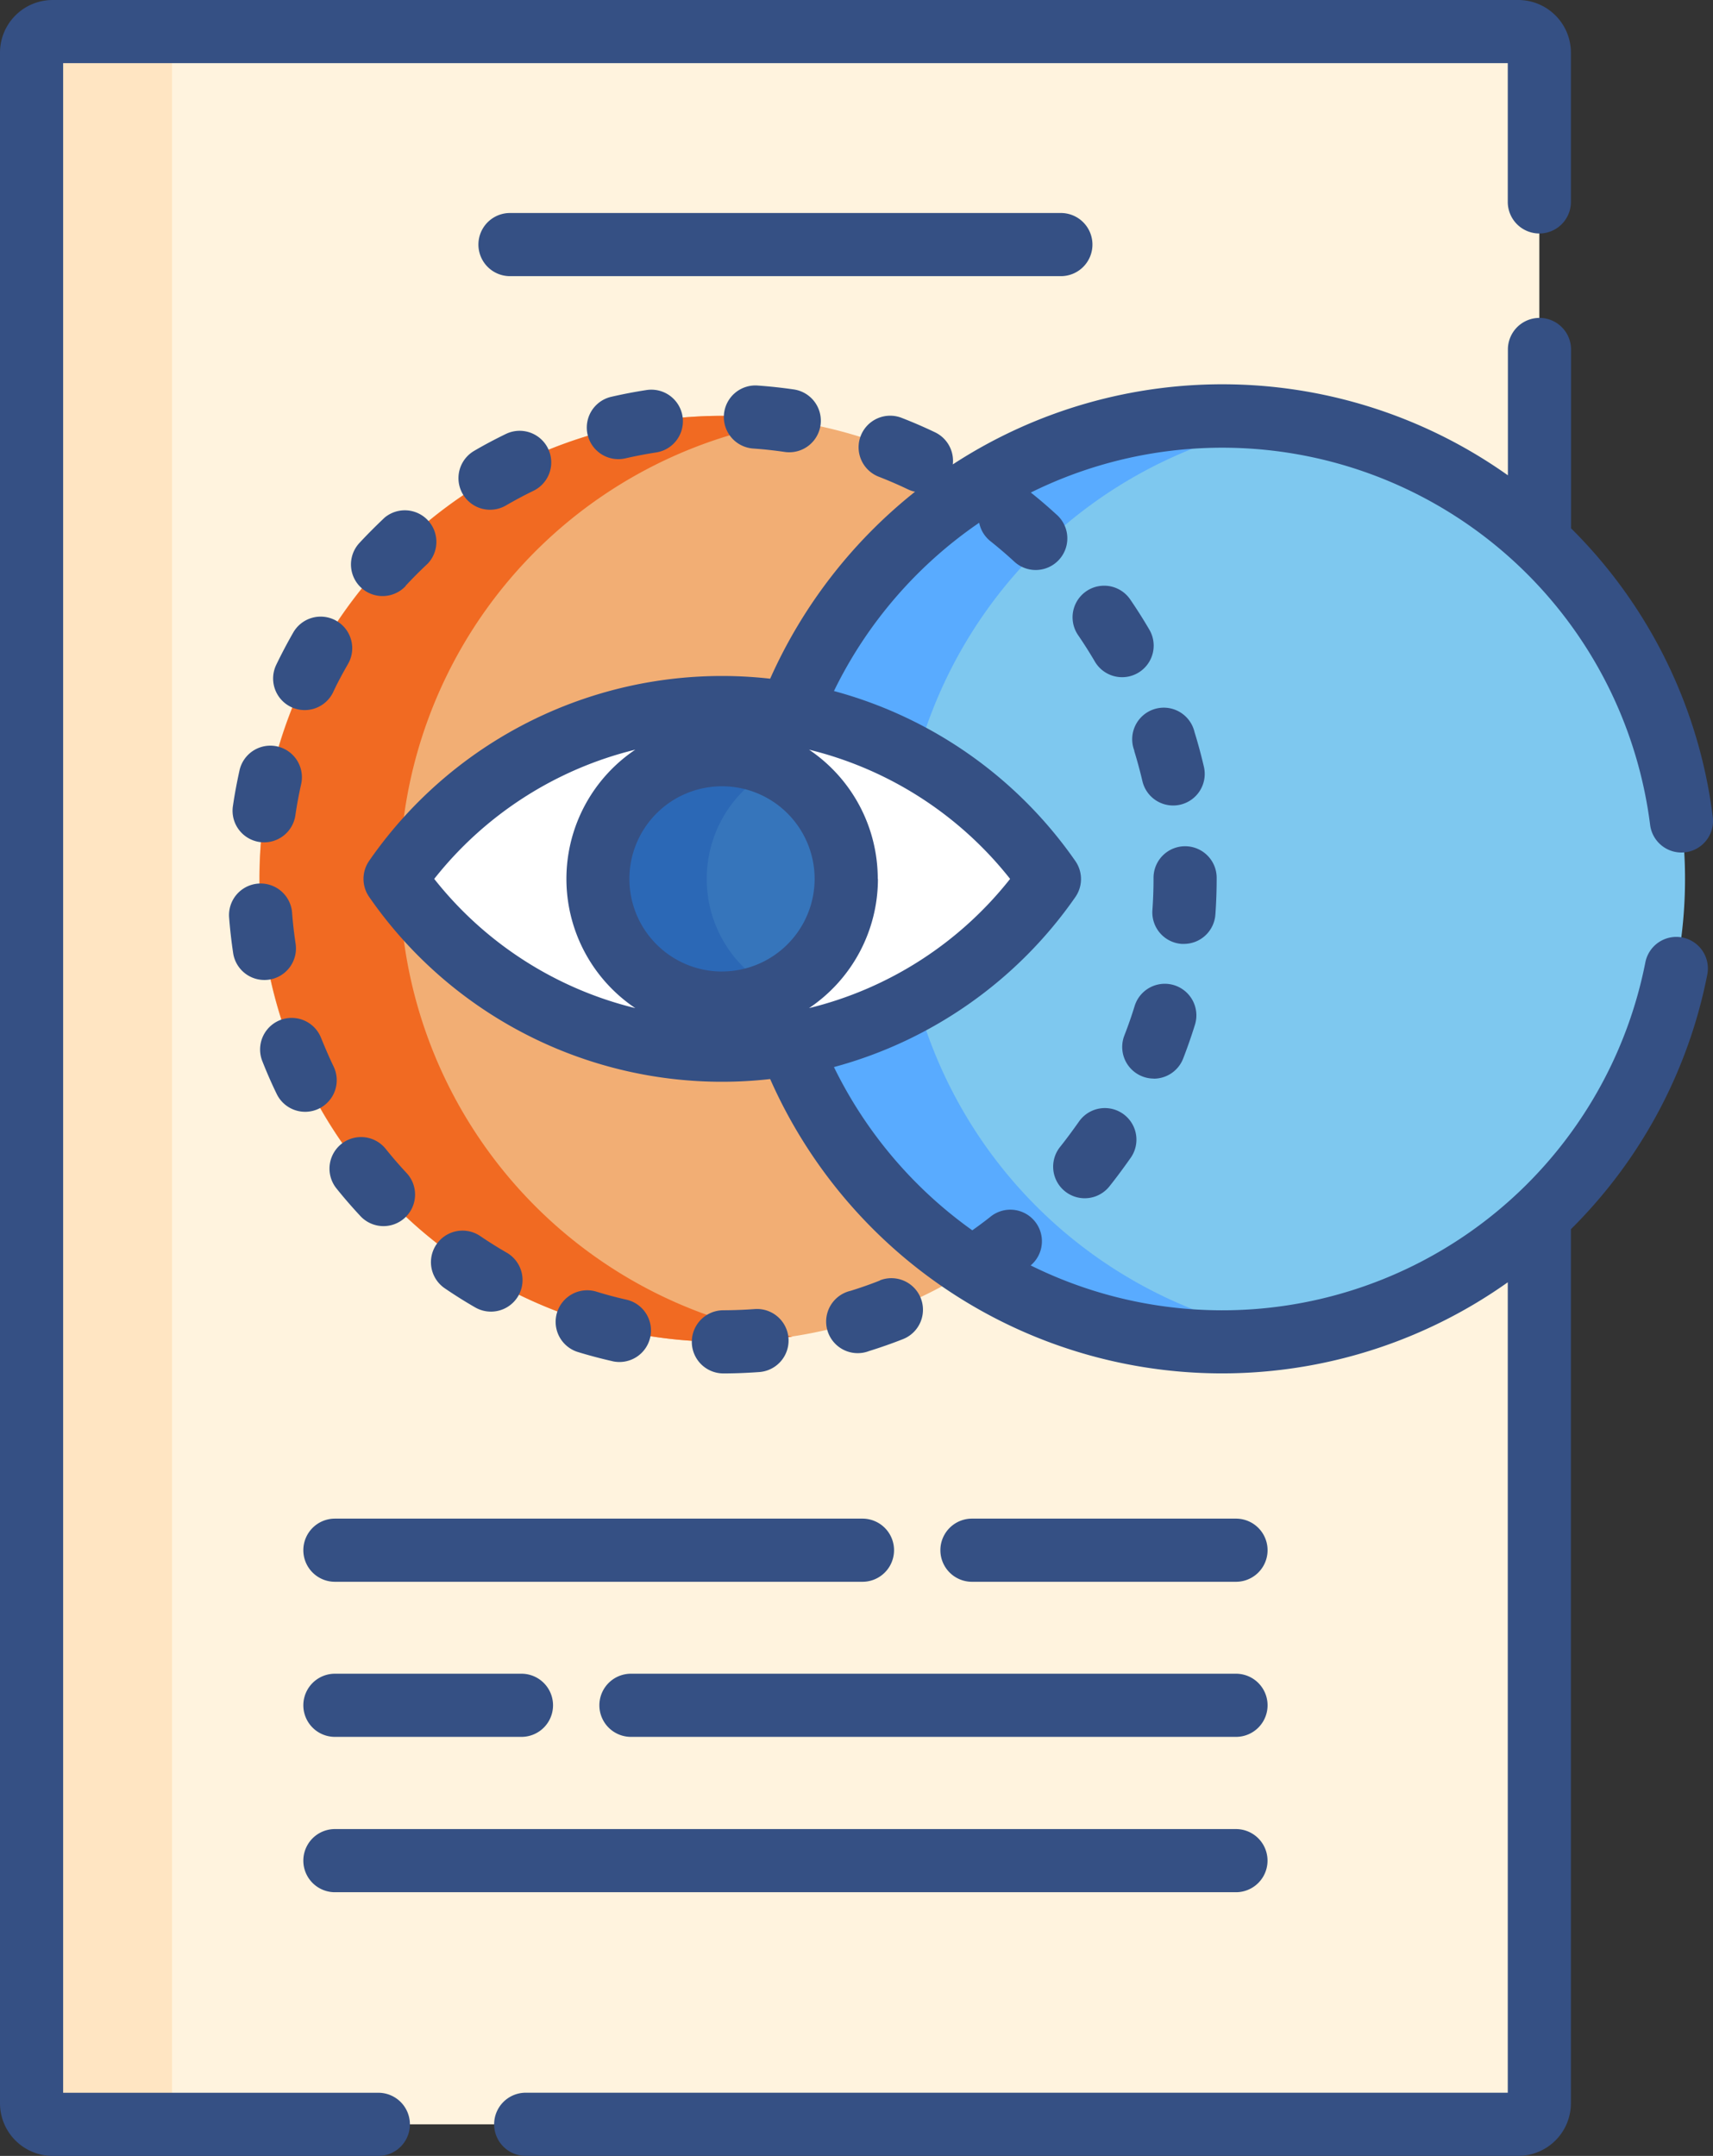 <svg id="Сгруппировать_12044" data-name="Сгруппировать 12044" xmlns="http://www.w3.org/2000/svg" width="39.88" height="50.183" viewBox="0 0 39.88 50.183">
  <rect x="0" y="0" width="39.88" height="50.183" fill="#333333" stroke="none"/>
  <g id="Сгруппировать_12035" data-name="Сгруппировать 12035" transform="translate(0.735 0.735)">
    <path id="Контур_8751" data-name="Контур 8751" d="M94.669,56.213H60.547a.49.49,0,0,1-.49-.49V7.99a.49.49,0,0,1,.49-.49H94.669a.49.49,0,0,1,.49.49V55.723A.49.49,0,0,1,94.669,56.213Z" transform="translate(-60.057 -7.5)" fill="#fff3de"/>
  </g>
  <g id="Сгруппировать_12036" data-name="Сгруппировать 12036" transform="translate(0.735 0.735)">
    <path id="Контур_8752" data-name="Контур 8752" d="M63.328,55.723V7.99a.49.49,0,0,1,.49-.49H60.547a.49.49,0,0,0-.49.49V55.723a.49.49,0,0,0,.49.49h3.271A.49.49,0,0,1,63.328,55.723Z" transform="translate(-60.057 -7.5)" fill="#ffe5c2"/>
  </g>
  <path id="Контур_8753" data-name="Контур 8753" d="M126.479,113.393a9.275,9.275,0,0,1-9.191-3.854,9.274,9.274,0,0,1,9.191-3.854,10.813,10.813,0,0,1,4.247-5.219,10.777,10.777,0,1,0,0,18.144,10.812,10.812,0,0,1-4.247-5.219Z" transform="translate(-108.094 -89.082)" fill="#f2ae74"/>
  <g id="Сгруппировать_12037" data-name="Сгруппировать 12037" transform="translate(6.035 9.68)">
    <path id="Контур_8754" data-name="Контур 8754" d="M117.4,109.54a10.78,10.78,0,0,1,9.141-10.654,10.777,10.777,0,1,0,0,21.307A10.78,10.78,0,0,1,117.4,109.54Z" transform="translate(-114.129 -98.763)" fill="#f16a22"/>
  </g>
  <g id="Сгруппировать_12042" data-name="Сгруппировать 12042" transform="translate(9.194 9.68)">
    <path id="Контур_8755" data-name="Контур 8755" d="M250.195,98.763a10.78,10.78,0,0,0-10.067,6.924,9.272,9.272,0,0,1,6.046,3.854,9.272,9.272,0,0,1-6.046,3.854,10.778,10.778,0,1,0,10.067-14.631Z" transform="translate(-230.937 -98.763)" fill="#7ec8ef"/>
    <g id="Сгруппировать_12038" data-name="Сгруппировать 12038" transform="translate(9.191)">
      <path id="Контур_8756" data-name="Контур 8756" d="M243.084,106.733a10.789,10.789,0,0,1,8.759-7.845,10.792,10.792,0,0,0-11.715,6.8A9.2,9.2,0,0,1,243.084,106.733Z" transform="translate(-240.128 -98.763)" fill="#59abff"/>
      <path id="Контур_8757" data-name="Контур 8757" d="M243.084,237.356a9.205,9.205,0,0,1-2.956,1.047,10.792,10.792,0,0,0,11.715,6.8,10.789,10.789,0,0,1-8.759-7.845Z" transform="translate(-240.128 -223.772)" fill="#59abff"/>
    </g>
    <g id="Сгруппировать_12041" data-name="Сгруппировать 12041" transform="translate(0 6.79)">
      <ellipse id="Эллипс_277" data-name="Эллипс 277" cx="7.618" cy="3.988" rx="7.618" ry="3.988" fill="#fff"/>
      <g id="Сгруппировать_12039" data-name="Сгруппировать 12039" transform="translate(4.727 1.097)">
        <circle id="Эллипс_278" data-name="Эллипс 278" cx="2.891" cy="2.891" r="2.891" fill="#3675bb"/>
      </g>
      <g id="Сгруппировать_12040" data-name="Сгруппировать 12040" transform="translate(4.727 1.097)">
        <path id="Контур_8758" data-name="Контур 8758" d="M197.121,182.115a2.891,2.891,0,0,1,1.625-2.6,2.891,2.891,0,1,0,0,5.2,2.891,2.891,0,0,1-1.625-2.6Z" transform="translate(-194.589 -179.224)" fill="#2b68b6"/>
      </g>
    </g>
  </g>
  <g id="Сгруппировать_12043" data-name="Сгруппировать 12043">
    <path id="Контур_8759" data-name="Контур 8759" d="M61.365,48.713H54.027V1.47H87.659V4.7a.735.735,0,0,0,1.47,0V1.225A1.227,1.227,0,0,0,87.9,0H53.782a1.226,1.226,0,0,0-1.225,1.225V48.958a1.227,1.227,0,0,0,1.225,1.225h7.583a.735.735,0,0,0,0-1.47Z" transform="translate(-52.557 0)" fill="#355084"/>
    <path id="Контур_8760" data-name="Контур 8760" d="M106.961,210.605c.021.276.053.555.094.829a.735.735,0,0,0,.726.626.746.746,0,0,0,.111-.008.735.735,0,0,0,.617-.836c-.036-.239-.064-.482-.082-.723a.735.735,0,1,0-1.466.113Z" transform="translate(-101.627 -189.249)" fill="#355084"/>
    <path id="Контур_8761" data-name="Контур 8761" d="M117.846,148.662a.735.735,0,0,0,.981-.344c.1-.218.219-.434.339-.645a.735.735,0,1,0-1.275-.731c-.138.241-.269.49-.389.739a.735.735,0,0,0,.344.981Z" transform="translate(-111.071 -132.206)" fill="#355084"/>
    <path id="Контур_8762" data-name="Контур 8762" d="M114.722,243.508a.735.735,0,0,0,1.324-.64c-.105-.218-.2-.442-.292-.666a.735.735,0,0,0-1.367.542C114.488,243,114.6,243.258,114.722,243.508Z" transform="translate(-108.28 -218.044)" fill="#355084"/>
    <path id="Контур_8763" data-name="Контур 8763" d="M107.98,177.7c-.06.271-.112.547-.152.82a.735.735,0,1,0,1.454.215c.035-.238.08-.479.133-.716a.735.735,0,1,0-1.435-.32Z" transform="translate(-102.404 -159.767)" fill="#355084"/>
    <path id="Контур_8764" data-name="Контур 8764" d="M193.323,92.549c-.275.042-.55.095-.82.157a.735.735,0,1,0,.328,1.433c.235-.054.475-.1.715-.137a.735.735,0,1,0-.223-1.453Z" transform="translate(-178.271 -83.47)" fill="#355084"/>
    <path id="Контур_8765" data-name="Контур 8765" d="M185.806,308.063a.734.734,0,0,0,.879-.554.735.735,0,0,0-.554-.879c-.236-.053-.472-.116-.7-.187a.735.735,0,0,0-.429,1.406c.265.081.536.153.807.214Z" transform="translate(-171.548 -276.378)" fill="#355084"/>
    <path id="Контур_8766" data-name="Контур 8766" d="M225.394,91.553a.735.735,0,1,0-.106,1.466c.242.017.485.044.724.079a.735.735,0,1,0,.211-1.455c-.274-.04-.553-.07-.829-.09Z" transform="translate(-207.743 -82.578)" fill="#355084"/>
    <path id="Контур_8767" data-name="Контур 8767" d="M162.559,102.385c-.249.121-.5.253-.736.392a.735.735,0,1,0,.738,1.272c.209-.121.425-.237.642-.342a.735.735,0,0,0-.644-1.322Z" transform="translate(-150.783 -92.283)" fill="#355084"/>
    <path id="Контур_8768" data-name="Контур 8768" d="M155.941,294.048a.735.735,0,0,0,.736-1.273c-.21-.121-.417-.251-.617-.387a.735.735,0,1,0-.826,1.216C155.463,293.76,155.7,293.91,155.941,294.048Z" transform="translate(-144.879 -263.616)" fill="#355084"/>
    <path id="Контур_8769" data-name="Контур 8769" d="M217.633,312.368c.278,0,.558-.012.833-.032a.735.735,0,0,0-.109-1.466c-.241.018-.486.027-.728.028a.735.735,0,0,0,0,1.47Z" transform="translate(-200.788 -280.399)" fill="#355084"/>
    <path id="Контур_8770" data-name="Контур 8770" d="M302.877,264.06a.735.735,0,1,0,1.151.915c.173-.217.339-.443.5-.672a.735.735,0,1,0-1.214-.829C303.173,263.673,303.028,263.871,302.877,264.06Z" transform="translate(-278.199 -237.361)" fill="#355084"/>
    <path id="Контур_8771" data-name="Контур 8771" d="M308.664,139.418a.735.735,0,1,0-1.213.831c.137.2.268.407.39.615a.735.735,0,0,0,1.269-.742C308.971,139.884,308.821,139.647,308.664,139.418Z" transform="translate(-282.352 -125.465)" fill="#355084"/>
    <path id="Контур_8772" data-name="Контур 8772" d="M321.647,169.535c.071.23.135.467.19.7a.735.735,0,1,0,1.432-.332c-.063-.27-.136-.542-.218-.806a.735.735,0,1,0-1.4.436Z" transform="translate(-295.242 -152.058)" fill="#355084"/>
    <path id="Контур_8773" data-name="Контур 8773" d="M319.8,235.83a.735.735,0,0,0,.685-.468c.1-.259.193-.525.275-.789a.735.735,0,0,0-1.405-.433c-.071.231-.152.462-.24.688a.736.736,0,0,0,.685,1Z" transform="translate(-292.94 -210.722)" fill="#355084"/>
    <path id="Контур_8774" data-name="Контур 8774" d="M137.153,122.676c.164-.177.337-.351.514-.516a.735.735,0,0,0-1-1.074c-.2.189-.4.388-.589.592a.735.735,0,0,0,1.079,1Z" transform="translate(-127.711 -109.039)" fill="#355084"/>
    <path id="Контур_8775" data-name="Контур 8775" d="M132.132,270.314a.735.735,0,1,0-1.146.921c.173.216.357.428.546.631a.735.735,0,1,0,1.077-1c-.165-.177-.325-.363-.476-.551Z" transform="translate(-123.153 -243.572)" fill="#355084"/>
    <path id="Контур_8776" data-name="Контур 8776" d="M327.725,202.568c.02-.275.03-.556.03-.833v-.024a.735.735,0,1,0-1.47,0v.024c0,.243-.009.488-.026.728a.735.735,0,0,0,.681.786l.053,0a.735.735,0,0,0,.732-.683Z" transform="translate(-299.43 -181.278)" fill="#355084"/>
    <path id="Контур_8777" data-name="Контур 8777" d="M250.489,303.634c-.225.089-.456.17-.686.241a.735.735,0,1,0,.436,1.4c.264-.082.529-.175.788-.277a.735.735,0,0,0-.538-1.368Z" transform="translate(-230.003 -273.828)" fill="#355084"/>
    <path id="Контур_8778" data-name="Контур 8778" d="M169.566,89.922a.735.735,0,0,0-.863.58,10.04,10.04,0,0,1-14.31,7.053.735.735,0,0,0-.92-1.146c-.142.114-.29.223-.439.329a10.11,10.11,0,0,1-3.221-3.8,10.024,10.024,0,0,0,5.62-3.957.735.735,0,0,0,0-.839,10.024,10.024,0,0,0-5.62-3.957,10.11,10.11,0,0,1,3.381-3.917.732.732,0,0,0,.263.43c.189.151.376.31.553.474a.735.735,0,1,0,1-1.081c-.2-.182-.4-.358-.614-.526A10.04,10.04,0,0,1,168.814,87.3a.735.735,0,0,0,1.459-.182,11.452,11.452,0,0,0-3.3-6.721V76.235a.735.735,0,0,0-1.47,0v2.929a11.488,11.488,0,0,0-12.923-.254.735.735,0,0,0-.413-.747c-.251-.12-.509-.232-.767-.332a.735.735,0,1,0-.535,1.369c.225.088.45.185.669.29a.74.74,0,0,0,.167.056,11.581,11.581,0,0,0-3.373,4.352,9.99,9.99,0,0,0-9.336,4.24.735.735,0,0,0,0,.839,9.99,9.99,0,0,0,9.336,4.24A11.5,11.5,0,0,0,165.5,97.948v18.864H142.637a.735.735,0,1,0,0,1.47h23.108a1.227,1.227,0,0,0,1.225-1.225V96.712a11.451,11.451,0,0,0,3.175-5.927.735.735,0,0,0-.58-.863Zm-29.059-1.364a8.553,8.553,0,0,1,4.681-3.008,3.623,3.623,0,0,0,0,6.016,8.553,8.553,0,0,1-4.681-3.008Zm6.7,2.156a2.156,2.156,0,1,1,2.156-2.156A2.158,2.158,0,0,1,147.21,90.713Zm3.626-2.156a3.625,3.625,0,0,0-1.6-3.008,8.553,8.553,0,0,1,4.681,3.008,8.553,8.553,0,0,1-4.681,3.008A3.625,3.625,0,0,0,150.837,88.557Z" transform="translate(-130.398 -68.1)" fill="#355084"/>
    <path id="Контур_8779" data-name="Контур 8779" d="M180.494,51.315a.735.735,0,0,0-.735-.735H166.934a.735.735,0,1,0,0,1.47h12.825A.735.735,0,0,0,180.494,51.315Z" transform="translate(-155.061 -45.622)" fill="#355084"/>
    <path id="Контур_8780" data-name="Контур 8780" d="M282.807,362.125a.735.735,0,0,0,0-1.47H276.66a.735.735,0,0,0,0,1.47Z" transform="translate(-254.032 -325.306)" fill="#355084"/>
    <path id="Контур_8781" data-name="Контур 8781" d="M124.611,361.39a.735.735,0,0,0,.735.735h12.282a.735.735,0,0,0,0-1.47H125.346A.735.735,0,0,0,124.611,361.39Z" transform="translate(-117.549 -325.306)" fill="#355084"/>
    <path id="Контур_8782" data-name="Контур 8782" d="M194.925,398.225a.735.735,0,0,0,.735.735h14.086a.735.735,0,1,0,0-1.47H195.66a.735.735,0,0,0-.735.735Z" transform="translate(-180.971 -358.531)" fill="#355084"/>
    <path id="Контур_8783" data-name="Контур 8783" d="M125.346,398.96h4.343a.735.735,0,1,0,0-1.47h-4.343a.735.735,0,1,0,0,1.47Z" transform="translate(-117.549 -358.531)" fill="#355084"/>
    <path id="Контур_8784" data-name="Контур 8784" d="M125.346,435.8h20.977a.735.735,0,1,0,0-1.47H125.346a.735.735,0,0,0,0,1.47Z" transform="translate(-117.549 -391.755)" fill="#355084"/>
  </g>
</svg>
